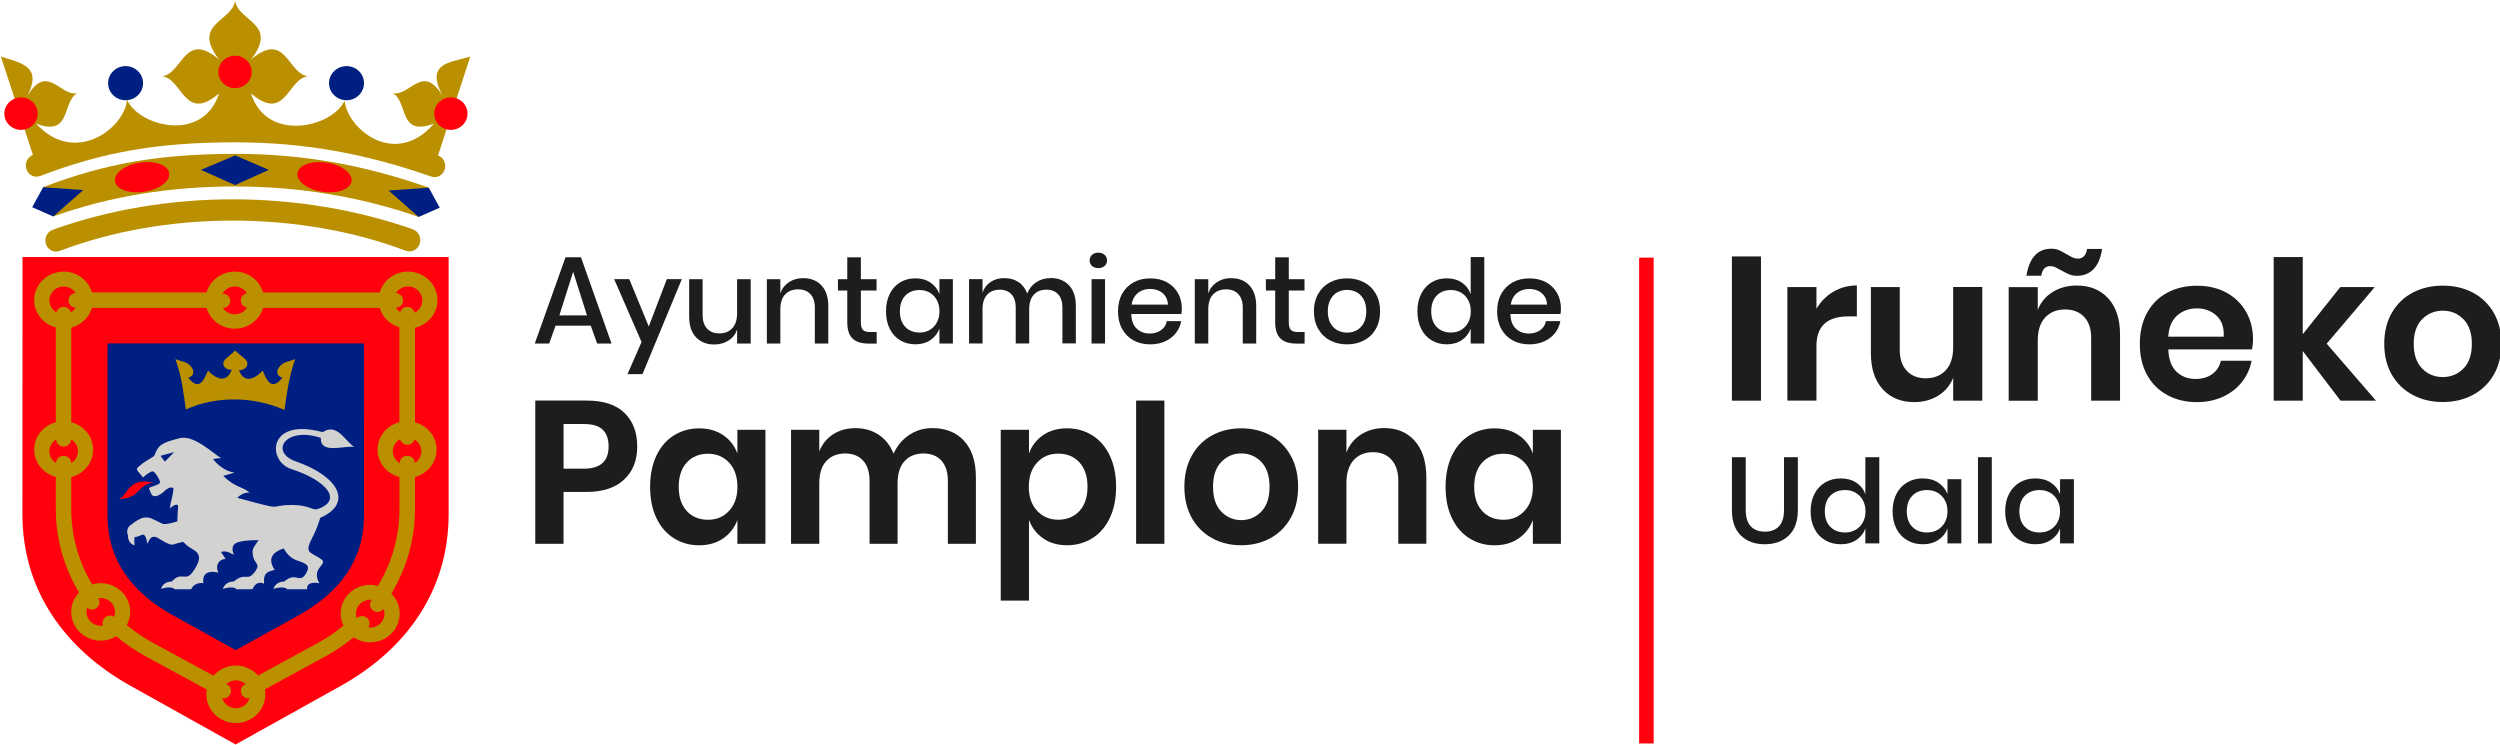 <?xml version="1.0" encoding="UTF-8"?> <svg xmlns="http://www.w3.org/2000/svg" id="Capa_1" version="1.1" viewBox="0 0 698.89 208.28"><defs><style> .st0, .st1 { fill: none; } .st2 { fill: #d2d2d1; } .st2, .st3, .st1, .st4, .st5 { fill-rule: evenodd; } .st6, .st4 { fill: #ff000c; } .st3 { fill: #001f82; } .st1 { stroke: #1d1d1b; stroke-miterlimit: 3.86; stroke-width: .18px; } .st7 { fill: #1d1d1b; } .st5 { fill: #bb9000; } </style></defs><path class="st4" d="M6.29,71.84h119.13v71.89c-.01,21.43-11.88,37.62-29.59,47.69l-29.97,16.7-29.94-16.71c-17.69-10.07-29.65-26.25-29.65-47.68l.02-71.89Z"></path><path class="st3" d="M65.89,181.75l18.11-10.03c10.58-6.04,17.76-14.76,17.76-27.53l-.02-48.19H30.07l-.02,48.19c0,12.76,7.18,21.48,17.76,27.53l18.08,10.03Z"></path><path class="st4" d="M42.93,134.93c-4.67.52-3.45,4.2-9.48,4.62,2.44-1.82,2.87-6.17,9.48-4.62Z"></path><line class="st0" x1="78.23" y1="151.48" x2="78.22" y2="151.48"></line><path class="st1" d="M50.73,82.92"></path><path class="st5" d="M51.95,114.47c-.47-3.31-1.12-9.36-2.92-14.08,2.06.76,2.67.74,3.3,1.17,1.96,1.16,2.48,3.42.28,4.03,3.24,4.14,4.6.1,5.53-1.98,1.52,1.67,4.98,4.14,6.66-.23-1.89.13-3.1-1.54-1.9-2.85.75-.82,2-1.64,2.86-2.55.82.91,2.15,1.74,2.91,2.55,1.2,1.31.02,3.07-1.88,2.94,1.68,4.38,5.12,1.82,6.64.14.92,2.08,2.28,6.12,5.53,1.98-2.2-.61-1.68-2.87.28-4.03.63-.43,1.24-.41,3.3-1.17-1.8,4.72-2.54,10.9-3.01,14.21-8.7-3.8-19-3.99-27.58-.13Z"></path><path class="st5" d="M116.01,118.05v-26.43c3.61-.85,6.3-3.97,6.3-7.72,0-4.4-3.69-7.97-8.25-7.97-3.78,0-6.93,2.47-7.9,5.82h-32.6c-.98-3.35-4.13-5.82-7.91-5.82s-6.93,2.47-7.9,5.82H25.71c-.97-3.35-4.13-5.82-7.91-5.82-4.55,0-8.25,3.57-8.25,7.97,0,3.66,2.57,6.71,6.05,7.64v26.5c-3.48.94-6.05,3.99-6.05,7.65s2.57,6.71,6.05,7.64v9.08c0,8.25,2.32,16.24,6.49,23.24-1.34,1.43-2.18,3.32-2.18,5.41,0,4.44,3.69,8.04,8.25,8.04,1.6,0,3.07-.46,4.34-1.23,2.45,2.06,5.14,3.91,8.03,5.51l17.3,9.4c-.07.43-.14.86-.14,1.31,0,4.44,3.69,8.04,8.24,8.04s8.25-3.6,8.25-8.04c0-.47-.06-.93-.14-1.38l17.19-9.36c2.73-1.51,5.26-3.26,7.6-5.19,1.33.89,2.93,1.41,4.66,1.41,4.55,0,8.25-3.6,8.25-8.04,0-2.18-.9-4.15-2.34-5.59,4.25-7.06,6.61-15.15,6.61-23.51v-9.09c3.48-.94,6.04-3.98,6.04-7.64s-2.56-6.71-6.04-7.64ZM111.68,118.02c-3.52.91-6.13,3.98-6.13,7.67s2.6,6.76,6.12,7.67v9.06c0,7.6-2.15,14.96-6.03,21.38-.69-.18-1.4-.31-2.15-.31-4.56,0-8.25,3.6-8.25,8.04,0,1.21.29,2.34.78,3.37-2.12,1.75-4.42,3.33-6.89,4.7l-16.99,9.25c-1.51-1.7-3.72-2.8-6.21-2.8s-4.74,1.12-6.25,2.85l-17.07-9.27c-2.57-1.42-4.96-3.07-7.16-4.89.59-1.11.95-2.34.95-3.67,0-4.44-3.69-8.04-8.25-8.04-.83,0-1.62.16-2.38.38-3.76-6.33-5.85-13.54-5.85-20.98v-9.06c3.52-.91,6.12-3.98,6.12-7.66s-2.6-6.76-6.12-7.67v-26.46c2.8-.73,5-2.83,5.78-5.52h32.04c.97,3.35,4.12,5.82,7.9,5.82s6.94-2.47,7.91-5.82h32.59c.76,2.61,2.84,4.66,5.52,5.45v26.53Z"></path><path class="st2" d="M89.7,122.38c-.32,4.77,6.71,2.06,9.36,2.58-2.63-1.68-4.8-6.81-8.85-4.15-15.37-4.22-15.64,8.09-8.78,10.31,10,3.25,14.45,8.78,7.37,11.19-1.37.46-2.52-1.14-7.05-1.14-7.63,0-.85,1.96-15.44-2.01.9-.89,2.16-1.54,3.46-1.46-1.95-1.67-4.2-1.46-7.36-4.68,0,0,2.76-.74,3.15-.88-2.85-.44-4.91-2.41-6.01-3.8.43-.11,1.75-.29,2.25-.29-1.91-.99-7.52-6.6-11.56-5.56-5.1,1.32-6.02,1.89-7.11,4.96-2.04,1.44-2.58,1.34-4.69,3.31-.63.59.7,1.48,1.51,2.73.6-.54,2.06-1.72,2.71-1.72s2.07,2.39,2.07,3.02c0,.72-1.55.88-3.1,1.64.45,1.07.63,2.48,1.87,2.27,2.46-.42,2.88-2.93,4.97-2.31,0,2.2-.84,3.79-.96,5.73,1.5-1.32,2.33-1.27,2.28-.46-.04.83-.21,2.4-.2,4.09-1.23.38-3.23.96-4.16.67l-3.3-1.58c-1.72-.42-2.75-.28-5.71,2.02-1.02.79-1,2.08-.64,2.76-.02.35-.06,2.29,1.86,2.84-.1-.76-.16-1.37.02-2.36,0,0,.01,0,.02,0,1.87.15,2.69-2.47,3.56,1.93,1.64-4.37,3.48-.21,6.98.26.23-.12,1.74-.51,2.96-.82.04.04.06.1.11.14.03.03.08.03.12.05.69.78,1.6,1.36,1.68,1.42,1.79,1.12,4.23,1.92.87,6.72-2.14,3.06-3.2-.3-5.93,2.78,0,0-2.3-.19-3.04,2.05.88-.24,2.29-.72,3.65-.11.03.07.05.14.08.22h4.73c.58-1.51,2.3-1.9,3.4-1.71-.6-4.39,4.2-2.93,4.2-2.93-.9-1.9-.06-3.7,2.01-3.85l-1.26-1.94c1.65-.59,3.04.69,3.6.73-.12-.15-.84-1.75,0-2.78.97-1.18,5.08-1.27,7.06-1.26-.11.05-.21.1-.28.13-1.36,2.08-1.79,2.32-1.47,4.21.4,2.33,2.16,2.21.7,4.3-2.28,3.27-2.7.08-6.05,2.93-.31-.01-2.35-.02-3.05,2.06.87-.24,2.26-.68,3.61-.14l.07.25h4.56c.4-.84,1.29-2.44,3.25-1.56-.22-3.32,1.22-3.33,2.99-3.88-2.65-3.88.75-5.42,2.54-5.98.72,1.35,1.82,2.78,4.02,3.48,2.98.94,3.21,1.72,2.26,3.4-1.86,3.28-2.76-.56-6.15,2.37-.49,0-2.38.11-3.05,2.06.89-.24,2.31-.68,3.69-.14l.08.25h5.69c-.26-2.08,2.17-1.9,3.4-1.71-2.4-4.1,2.27-5.16.72-6.54-2.19-1.75-4.28-1.68-3.67-3.88.54-1.93,1.82-3.18,3.2-7.84,9.37-4.11,5.03-11.67-6.82-15.78-7.32-2.53-3.13-9.86,6.96-6.59Z"></path><path class="st5" d="M115.57,64.17s0-.01,0-.02c-15.67-5.51-33.11-8.43-50.46-8.43s-34.62,2.86-50.38,8.51c0,0,0,.02,0,.03-1.19.42-2.06,1.56-2.06,2.94,0,1.73,1.34,3.14,2.99,3.14.33,0,.64-.09.94-.2,0,.01,0,.02.01.04,14.41-5.52,31.27-8.51,48.46-8.51s34.16,2.99,48.57,8.51c0-.02.01-.04.02-.06.27.08.53.17.82.17,1.67,0,3.02-1.42,3.02-3.17,0-1.35-.81-2.49-1.95-2.94Z"></path><g><path class="st7" d="M157.54,137.52v14.5h-7.9v-40.04h14.39c4.67,0,8.18,1.15,10.55,3.45,2.37,2.3,3.56,5.43,3.56,9.38s-1.22,6.96-3.67,9.26c-2.45,2.3-5.93,3.45-10.44,3.45h-6.49ZM170.14,124.81c0-2.03-.54-3.59-1.62-4.66-1.08-1.07-2.86-1.61-5.32-1.61h-5.65v12.48h5.65c4.63,0,6.94-2.07,6.94-6.21Z"></path><path class="st7" d="M202.17,121.65c1.87,1.27,3.19,2.97,3.97,5.12v-6.61h7.84v31.87h-7.84v-6.67c-.78,2.15-2.11,3.86-3.97,5.15-1.87,1.29-4.11,1.93-6.72,1.93s-4.96-.65-7.05-1.96c-2.09-1.3-3.72-3.19-4.9-5.67-1.18-2.47-1.76-5.38-1.76-8.71s.59-6.24,1.76-8.72c1.17-2.47,2.81-4.36,4.9-5.67,2.09-1.3,4.44-1.96,7.05-1.96s4.85.63,6.72,1.9ZM191.98,129.3c-1.49,1.65-2.24,3.91-2.24,6.79s.75,5.13,2.24,6.76c1.49,1.63,3.47,2.45,5.94,2.45s4.36-.83,5.91-2.5c1.55-1.67,2.32-3.9,2.32-6.7s-.77-5.09-2.32-6.76c-1.55-1.67-3.52-2.5-5.91-2.5s-4.44.82-5.94,2.47Z"></path><path class="st7" d="M269.55,123.29c2.18,2.4,3.27,5.8,3.27,10.21v18.52h-7.84v-17.6c0-2.45-.61-4.34-1.82-5.67-1.21-1.32-2.88-1.98-5.01-1.98s-3.96.71-5.26,2.13c-1.31,1.42-1.96,3.49-1.96,6.21v16.91h-7.84v-17.6c0-2.45-.61-4.34-1.82-5.67-1.21-1.32-2.88-1.98-5.01-1.98s-3.96.71-5.26,2.13c-1.31,1.42-1.96,3.49-1.96,6.21v16.91h-7.9v-31.87h7.9v6.04c.82-2.07,2.12-3.67,3.89-4.8,1.77-1.13,3.84-1.7,6.19-1.7,2.5,0,4.67.61,6.52,1.84,1.85,1.23,3.24,2.99,4.17,5.29.97-2.19,2.42-3.92,4.34-5.21,1.92-1.28,4.08-1.93,6.47-1.93,3.77,0,6.75,1.2,8.93,3.59Z"></path><path class="st7" d="M305.35,121.7c2.09,1.3,3.72,3.19,4.9,5.67,1.18,2.47,1.76,5.38,1.76,8.72s-.59,6.24-1.76,8.71c-1.17,2.47-2.81,4.36-4.9,5.67-2.09,1.3-4.44,1.96-7.05,1.96s-4.84-.64-6.69-1.93c-1.85-1.28-3.16-3-3.95-5.15v22.55h-7.9v-47.75h7.9v6.61c.78-2.15,2.1-3.85,3.95-5.12,1.85-1.27,4.08-1.9,6.69-1.9s4.96.65,7.05,1.96ZM289.93,129.33c-1.55,1.67-2.32,3.92-2.32,6.76s.77,5.03,2.32,6.7,3.52,2.5,5.91,2.5,4.44-.81,5.94-2.45c1.49-1.63,2.24-3.88,2.24-6.76s-.75-5.14-2.24-6.79c-1.49-1.65-3.47-2.47-5.94-2.47s-4.36.83-5.91,2.5Z"></path><path class="st7" d="M325.51,111.98v40.04h-7.9v-40.04h7.9Z"></path><path class="st7" d="M355.15,121.7c2.41,1.3,4.3,3.19,5.68,5.67,1.38,2.47,2.07,5.38,2.07,8.72s-.69,6.23-2.07,8.69c-1.38,2.45-3.28,4.34-5.68,5.67-2.41,1.32-5.12,1.98-8.15,1.98s-5.74-.66-8.15-1.98c-2.41-1.32-4.3-3.21-5.68-5.67-1.38-2.45-2.07-5.35-2.07-8.69s.69-6.24,2.07-8.72,3.28-4.36,5.68-5.67c2.41-1.3,5.12-1.96,8.15-1.96s5.74.65,8.15,1.96ZM341.41,129.15c-1.53,1.59-2.3,3.9-2.3,6.93s.76,5.34,2.3,6.93c1.53,1.59,3.4,2.39,5.6,2.39s4.07-.8,5.6-2.39c1.53-1.59,2.3-3.9,2.3-6.93s-.76-5.34-2.3-6.93c-1.53-1.59-3.4-2.39-5.6-2.39s-4.07.8-5.6,2.39Z"></path><path class="st7" d="M395.55,123.31c2.13,2.42,3.19,5.81,3.19,10.18v18.52h-7.84v-17.6c0-2.53-.64-4.5-1.9-5.9-1.27-1.4-3.01-2.1-5.21-2.1s-4.03.75-5.38,2.24c-1.34,1.5-2.01,3.64-2.01,6.44v16.91h-7.9v-31.87h7.9v6.38c.82-2.15,2.17-3.83,4.06-5.03,1.89-1.21,4.06-1.81,6.52-1.81,3.58,0,6.44,1.21,8.57,3.62Z"></path><path class="st7" d="M424.55,121.65c1.87,1.27,3.19,2.97,3.97,5.12v-6.61h7.84v31.87h-7.84v-6.67c-.78,2.15-2.11,3.86-3.97,5.15-1.87,1.29-4.11,1.93-6.72,1.93s-4.96-.65-7.05-1.96c-2.09-1.3-3.72-3.19-4.9-5.67-1.18-2.47-1.76-5.38-1.76-8.71s.59-6.24,1.76-8.72c1.17-2.47,2.81-4.36,4.9-5.67,2.09-1.3,4.44-1.96,7.05-1.96s4.85.63,6.72,1.9ZM414.36,129.3c-1.49,1.65-2.24,3.91-2.24,6.79s.75,5.13,2.24,6.76c1.49,1.63,3.47,2.45,5.94,2.45s4.36-.83,5.91-2.5c1.55-1.67,2.32-3.9,2.32-6.7s-.77-5.09-2.32-6.76-3.52-2.5-5.91-2.5-4.44.82-5.94,2.47Z"></path></g><g><path class="st7" d="M492.29,71.69v40.32h-8.13v-40.32h8.13Z"></path><path class="st7" d="M512.53,81.55c1.96-1.16,4.15-1.75,6.57-1.75v8.65h-2.36c-5.96,0-8.94,2.75-8.94,8.25v15.3h-8.13v-31.75h8.13v6.07c1.19-2.02,2.77-3.62,4.73-4.78Z"></path><path class="st7" d="M554.16,80.26v31.75h-8.13v-6.42c-.85,2.14-2.24,3.81-4.18,5.01-1.94,1.2-4.18,1.81-6.72,1.81-3.69,0-6.63-1.2-8.82-3.61-2.19-2.41-3.29-5.77-3.29-10.09v-18.45h8.07v17.53c0,2.52.65,4.48,1.96,5.87,1.31,1.4,3.07,2.09,5.3,2.09,2.34,0,4.21-.75,5.59-2.24,1.38-1.49,2.08-3.63,2.08-6.42v-16.85h8.13Z"></path><path class="st7" d="M589.38,83.41c2.19,2.41,3.29,5.79,3.29,10.14v18.45h-8.07v-17.53c0-2.52-.65-4.48-1.96-5.87-1.31-1.39-3.1-2.09-5.36-2.09s-4.15.75-5.54,2.24c-1.38,1.49-2.07,3.63-2.07,6.42v16.85h-8.13v-31.75h8.13v6.36c.84-2.14,2.24-3.81,4.18-5.01,1.94-1.2,4.18-1.8,6.72-1.8,3.69,0,6.63,1.2,8.82,3.61ZM575.6,69.94c.61.27,1.34.65,2.19,1.15.69.42,1.26.73,1.7.92.44.19.91.29,1.41.29.69,0,1.26-.23,1.7-.69s.72-1.13.84-2.01h4.21c-.38,2.52-1.18,4.4-2.39,5.64-1.21,1.24-2.76,1.86-4.64,1.86-.81,0-1.53-.13-2.16-.4-.63-.27-1.4-.65-2.28-1.15-.69-.38-1.24-.67-1.64-.86-.4-.19-.85-.29-1.35-.29-1.42,0-2.27.9-2.54,2.69h-4.15c.81-5.04,3.13-7.56,6.98-7.56.81,0,1.52.13,2.13.4Z"></path><path class="st7" d="M629.57,97.68h-23.41c.12,2.83.88,4.91,2.31,6.25,1.42,1.34,3.19,2.01,5.3,2.01,1.88,0,3.45-.46,4.7-1.38,1.25-.92,2.05-2.16,2.39-3.72h8.59c-.42,2.22-1.33,4.2-2.71,5.96-1.38,1.76-3.16,3.13-5.33,4.13-2.17.99-4.58,1.49-7.24,1.49-3.11,0-5.88-.66-8.3-1.98-2.42-1.32-4.31-3.2-5.65-5.64-1.35-2.44-2.02-5.33-2.02-8.65s.67-6.22,2.02-8.68c1.34-2.46,3.23-4.35,5.65-5.64,2.42-1.3,5.19-1.95,8.3-1.95s5.91.65,8.27,1.95c2.36,1.3,4.19,3.09,5.48,5.36,1.29,2.27,1.93,4.86,1.93,7.76,0,.8-.1,1.72-.29,2.75ZM619.62,88.22c-1.48-1.34-3.3-2.01-5.45-2.01s-4.04.67-5.54,2.01c-1.5,1.34-2.32,3.3-2.48,5.9h15.51c.12-2.6-.57-4.56-2.05-5.9Z"></path><path class="st7" d="M654.3,112l-10.55-13.87v13.87h-8.13v-40.13h8.13v21.57l10.49-13.18h9.63l-13.43,15.82,13.78,15.93h-9.92Z"></path><path class="st7" d="M691.29,81.8c2.48,1.3,4.43,3.18,5.85,5.64,1.42,2.46,2.13,5.36,2.13,8.68s-.71,6.21-2.13,8.65c-1.42,2.44-3.37,4.33-5.85,5.64-2.48,1.32-5.28,1.98-8.39,1.98s-5.91-.66-8.39-1.98c-2.48-1.32-4.43-3.2-5.85-5.64-1.42-2.44-2.13-5.33-2.13-8.65s.71-6.22,2.13-8.68c1.42-2.46,3.37-4.35,5.85-5.64,2.48-1.3,5.28-1.95,8.39-1.95s5.91.65,8.39,1.95ZM677.13,89.23c-1.58,1.59-2.36,3.89-2.36,6.9s.79,5.32,2.36,6.9c1.57,1.59,3.5,2.38,5.77,2.38s4.19-.79,5.76-2.38c1.58-1.58,2.36-3.89,2.36-6.9s-.79-5.32-2.36-6.9c-1.58-1.59-3.5-2.38-5.76-2.38s-4.19.79-5.77,2.38Z"></path></g><g><path class="st7" d="M488.03,127.81v14.76c0,2.04.47,3.56,1.41,4.56.94,1,2.26,1.5,3.96,1.5s2.98-.5,3.92-1.5c.94-1,1.41-2.52,1.41-4.56v-14.76h3.87v14.76c0,3.15-.85,5.53-2.55,7.15-1.7,1.62-3.94,2.43-6.72,2.43s-4.98-.81-6.65-2.43c-1.68-1.62-2.51-4-2.51-7.15v-14.76h3.87Z"></path><path class="st7" d="M518.96,134.95c1.2.8,2.04,1.87,2.51,3.19v-10.33h3.9v24.11h-3.9v-4.17c-.48,1.33-1.31,2.39-2.51,3.19-1.2.8-2.65,1.21-4.34,1.21s-3.09-.37-4.36-1.11c-1.28-.74-2.28-1.8-3-3.19-.73-1.39-1.09-3.03-1.09-4.92s.36-3.5,1.09-4.89c.72-1.39,1.73-2.45,3-3.19,1.28-.74,2.73-1.11,4.36-1.11s3.14.4,4.34,1.21ZM511.68,138.58c-1.03,1.05-1.54,2.5-1.54,4.35s.51,3.3,1.54,4.35,2.4,1.58,4.12,1.58c1.09,0,2.06-.24,2.92-.73.86-.49,1.54-1.18,2.04-2.07.5-.89.75-1.93.75-3.13s-.25-2.21-.75-3.11c-.5-.9-1.18-1.6-2.04-2.09-.86-.49-1.83-.73-2.92-.73-1.72,0-3.1.53-4.12,1.58Z"></path><path class="st7" d="M541.88,134.95c1.2.8,2.05,1.87,2.55,3.19v-4.17h3.87v17.95h-3.87v-4.17c-.5,1.33-1.35,2.39-2.55,3.19-1.2.8-2.65,1.21-4.34,1.21s-3.09-.37-4.36-1.11c-1.28-.74-2.28-1.8-3-3.19-.73-1.39-1.09-3.03-1.09-4.92s.36-3.5,1.09-4.89c.72-1.39,1.73-2.45,3-3.19,1.28-.74,2.73-1.11,4.36-1.11s3.14.4,4.34,1.21ZM534.6,138.58c-1.03,1.05-1.54,2.5-1.54,4.35s.51,3.3,1.54,4.35,2.4,1.58,4.12,1.58c1.09,0,2.06-.24,2.92-.73.86-.49,1.54-1.18,2.04-2.07.5-.89.75-1.93.75-3.13s-.25-2.21-.75-3.11c-.5-.9-1.18-1.6-2.04-2.09-.86-.49-1.83-.73-2.92-.73-1.72,0-3.1.53-4.12,1.58Z"></path><path class="st7" d="M556.82,127.81v24.11h-3.87v-24.11h3.87Z"></path><path class="st7" d="M573.35,134.95c1.2.8,2.05,1.87,2.55,3.19v-4.17h3.87v17.95h-3.87v-4.17c-.5,1.33-1.35,2.39-2.55,3.19-1.2.8-2.65,1.21-4.34,1.21s-3.09-.37-4.36-1.11c-1.28-.74-2.28-1.8-3-3.19-.73-1.39-1.09-3.03-1.09-4.92s.36-3.5,1.09-4.89c.72-1.39,1.73-2.45,3-3.19,1.28-.74,2.73-1.11,4.36-1.11s3.14.4,4.34,1.21ZM566.07,138.58c-1.03,1.05-1.54,2.5-1.54,4.35s.51,3.3,1.54,4.35,2.4,1.58,4.12,1.58c1.09,0,2.06-.24,2.92-.73.86-.49,1.54-1.18,2.04-2.07.5-.89.75-1.93.75-3.13s-.25-2.21-.75-3.11c-.5-.9-1.18-1.6-2.04-2.09-.86-.49-1.83-.73-2.92-.73-1.72,0-3.1.53-4.12,1.58Z"></path></g><path class="st3" d="M30.22,23.25c0-2.63,2.19-4.77,4.89-4.77s4.89,2.13,4.89,4.77-2.19,4.77-4.89,4.77-4.89-2.13-4.89-4.77Z"></path><path class="st5" d="M122.46,43.47c2.82-8.74,5.87-18.1,9.02-27.65-5.66,1.73-12.77,1.66-7.66,11.11-5.65-9.51-9.21.15-14.05-.88,4.41,2.32,1.52,12.34,11.55,8.5-10.73,12.45-24.16,1.7-24.99-6.43-3.31,7.41-21.76,11.94-26.17-2.01,9.72,8.27,10.16-3.99,15.89-4.79-5.73-.81-6.17-12.93-15.89-4.66,7.88-10.2-3.65-10.51-4.43-16.53-.76,6.02-12.35,6.33-4.47,16.53-9.71-8.27-10.15,3.85-15.89,4.66,5.73.81,6.17,13.06,15.89,4.79-4.56,13.95-22.43,9.2-25.73,1.8-.82,8.13-14.71,18.46-25.44,6.64,10.03,3.84,7.14-6.18,11.55-8.5-4.84,1.02-8.4-8.63-14.05.88,4-7.79-.38-9.07-7.35-11.11,3.13,9.5,6.16,18.81,8.97,27.51-1.16.43-2,1.56-2,2.93,0,1.74,1.34,3.14,2.99,3.14.32,0,.62-.09.91-.19,0,.01,0,.02.01.03,17.8-6.8,33.16-9.45,54.71-9.45,18.78,0,36.19,3.05,54.73,9.58,0,0,0-.02,0-.03.29.1.59.19.92.19,1.65,0,2.99-1.4,2.99-3.14,0-1.37-.85-2.5-2.01-2.93Z"></path><path class="st5" d="M65.95,52.13c17.63,0,35.15,2.92,51.08,8.52.85-2.65,1.92-5.34,2.84-8.19-18.27-6.43-35.42-9.44-53.91-9.44-21.25,0-36.37,2.61-53.89,9.3.94,2.92,1.97,5.47,2.83,8.19,16.01-5.74,33.1-8.39,51.06-8.39Z"></path><polygon class="st3" points="56.17 47.49 65.73 43.44 75.15 47.49 65.72 51.75 56.17 47.49"></polygon><path class="st4" d="M83.16,48.37c.37-2.25,4.04-3.55,8.22-2.9,4.18.65,7.27,2.99,6.9,5.24-.36,2.25-4.05,3.55-8.22,2.9-4.18-.64-7.27-2.99-6.9-5.24Z"></path><path class="st3" d="M91.98,23.25c0-2.63,2.19-4.77,4.89-4.77s4.89,2.13,4.89,4.77-2.19,4.77-4.89,4.77-4.89-2.13-4.89-4.77Z"></path><polygon class="st3" points="108.65 53.27 119.87 52.46 122.93 58.06 117.03 60.65 108.65 53.27"></polygon><path class="st4" d="M47.29,48.37c-.37-2.25-4.05-3.55-8.23-2.9-4.18.65-7.27,2.99-6.9,5.24.37,2.25,4.05,3.55,8.22,2.9,4.18-.64,7.27-2.99,6.91-5.24Z"></path><path class="st4" d="M1.21,31.77c0-2.51,2.09-4.54,4.66-4.54s4.66,2.03,4.66,4.54-2.09,4.54-4.66,4.54-4.66-2.03-4.66-4.54Z"></path><path class="st4" d="M121.39,31.77c0-2.51,2.08-4.54,4.66-4.54s4.65,2.03,4.65,4.54-2.08,4.54-4.65,4.54-4.66-2.03-4.66-4.54Z"></path><rect class="st6" x="458.23" y="72.02" width="4.06" height="135.82"></rect><g><path class="st7" d="M158.09,71.92l-8.59,24.12h4.03l1.78-5h9.84l1.78,5h4.03l-8.55-24.12h-4.32ZM156.37,88.17l3.86-12.2,3.86,12.2h-7.73Z"></path><polygon class="st7" points="181.36 91.27 175.92 78.04 171.69 78.04 179.35 95.61 175.42 104.59 179.61 104.59 190.61 78.04 186.42 78.04 181.36 91.27"></polygon><path class="st7" d="M206.06,87.58c0,1.83-.45,3.22-1.35,4.18-.9.96-2.1,1.44-3.6,1.44s-2.6-.44-3.43-1.32c-.84-.88-1.26-2.14-1.26-3.77v-10.06h-3.76v10.45c0,2.5.64,4.43,1.91,5.78,1.28,1.35,2.97,2.02,5.08,2.02,1.52,0,2.85-.36,4-1.09,1.15-.73,1.95-1.76,2.41-3.09v3.92h3.8v-17.99h-3.8v9.54Z"></path><path class="st7" d="M224.55,77.75c-1.49,0-2.82.37-3.96,1.11-1.14.74-1.96,1.79-2.44,3.14v-3.95h-3.77v17.99h3.77v-9.57c0-1.83.45-3.22,1.35-4.16.9-.95,2.1-1.42,3.6-1.42s2.6.44,3.43,1.32c.84.88,1.26,2.13,1.26,3.74v10.09h3.76v-10.48c0-2.5-.64-4.43-1.91-5.78-1.28-1.35-2.97-2.02-5.09-2.02Z"></path><path class="st7" d="M241.24,92.22c-.39-.39-.58-1.1-.58-2.12v-8.88h4.39v-3.17h-4.39v-6.12h-3.8v6.12h-2.61v3.17h2.61v8.82c0,2.16.5,3.7,1.5,4.62,1,.93,2.47,1.39,4.41,1.39h2.31v-3.23h-1.82c-.97,0-1.65-.2-2.03-.59Z"></path><path class="st7" d="M262.62,82.22c-.48-1.33-1.31-2.4-2.48-3.2-1.17-.81-2.58-1.21-4.23-1.21s-3,.37-4.24,1.11c-1.24.74-2.22,1.81-2.92,3.2-.71,1.39-1.06,3.03-1.06,4.9s.35,3.54,1.06,4.93c.7,1.39,1.68,2.46,2.92,3.2,1.24.74,2.66,1.11,4.24,1.11s3.06-.4,4.23-1.21c1.17-.81,1.99-1.87,2.48-3.2v4.18h3.76v-17.99h-3.76v4.18ZM261.9,90.16c-.48.89-1.15,1.58-1.98,2.07s-1.78.73-2.84.73c-1.67,0-3.01-.53-4.01-1.58-1-1.06-1.5-2.51-1.5-4.36s.5-3.3,1.5-4.36c1-1.06,2.34-1.58,4.01-1.58,1.06,0,2,.24,2.84.73.84.49,1.5,1.19,1.98,2.09.48.9.73,1.94.73,3.12s-.24,2.24-.73,3.13Z"></path><path class="st7" d="M293.66,77.75c-1.48,0-2.8.38-3.96,1.14-1.17.76-2.01,1.82-2.54,3.17-.51-1.39-1.32-2.46-2.43-3.2-1.11-.74-2.43-1.11-3.95-1.11s-2.72.35-3.8,1.04c-1.08.7-1.85,1.7-2.31,3v-3.76h-3.77v17.99h3.77v-9.57c0-1.79.43-3.14,1.3-4.07.87-.93,2.04-1.39,3.52-1.39,1.39,0,2.48.43,3.27,1.29.79.86,1.19,2.07,1.19,3.64v10.09h3.77v-9.57c0-1.79.43-3.14,1.3-4.07.87-.93,2.04-1.39,3.52-1.39,1.39,0,2.48.43,3.27,1.29.79.86,1.19,2.07,1.19,3.64v10.09h3.76v-10.48c0-2.5-.64-4.43-1.93-5.78-1.29-1.35-3.01-2.02-5.17-2.02Z"></path><rect class="st7" x="305.15" y="78.04" width="3.77" height="17.99"></rect><path class="st7" d="M307.03,70.63c-.73,0-1.31.21-1.75.62s-.66.94-.66,1.57.22,1.14.66,1.54c.44.39,1.02.59,1.75.59s1.31-.2,1.77-.59c.45-.39.68-.9.68-1.54s-.23-1.15-.68-1.57-1.04-.62-1.77-.62Z"></path><path class="st7" d="M326.23,78.91c-1.33-.73-2.89-1.09-4.67-1.09s-3.32.37-4.67,1.11c-1.35.74-2.42,1.81-3.19,3.2-.77,1.39-1.16,3.03-1.16,4.9s.39,3.54,1.16,4.93c.77,1.39,1.83,2.46,3.19,3.2,1.35.74,2.91,1.11,4.67,1.11,1.52,0,2.9-.28,4.13-.83,1.23-.56,2.23-1.32,3.01-2.3.77-.98,1.28-2.1,1.52-3.36h-4.03c-.2,1.04-.73,1.88-1.6,2.51-.87.63-1.93.95-3.19.95-1.43,0-2.63-.45-3.6-1.34-.97-.89-1.49-2.26-1.55-4.11h14c.09-.46.13-.99.13-1.6,0-1.57-.36-2.99-1.07-4.26-.72-1.27-1.74-2.27-3.07-3.01ZM316.35,85.16c.21-1.29.7-2.31,1.51-3.04.99-.89,2.22-1.34,3.7-1.34.92,0,1.78.19,2.56.57.78.38,1.4.97,1.85,1.76.32.57.47,1.28.54,2.04h-10.16Z"></path><path class="st7" d="M344.18,77.75c-1.49,0-2.82.37-3.96,1.11-1.14.74-1.96,1.79-2.44,3.14v-3.95h-3.77v17.99h3.77v-9.57c0-1.83.45-3.22,1.35-4.16.9-.95,2.1-1.42,3.6-1.42s2.6.44,3.43,1.32c.84.88,1.26,2.13,1.26,3.74v10.09h3.76v-10.48c0-2.5-.64-4.43-1.91-5.78-1.28-1.35-2.97-2.02-5.09-2.02Z"></path><path class="st7" d="M360.87,92.22c-.39-.39-.58-1.1-.58-2.12v-8.88h4.39v-3.17h-4.39v-6.12h-3.8v6.12h-2.61v3.17h2.61v8.82c0,2.16.5,3.7,1.5,4.62,1,.93,2.47,1.39,4.41,1.39h2.31v-3.23h-1.82c-.97,0-1.65-.2-2.03-.59Z"></path><path class="st7" d="M381.32,78.92c-1.41-.74-2.99-1.11-4.76-1.11s-3.34.37-4.74,1.11-2.5,1.81-3.3,3.2c-.8,1.39-1.21,3.03-1.21,4.9s.4,3.51,1.21,4.92c.8,1.4,1.9,2.48,3.3,3.22,1.4.74,2.98,1.11,4.74,1.11s3.35-.37,4.76-1.11c1.41-.74,2.51-1.81,3.3-3.2.79-1.39,1.19-3.04,1.19-4.93s-.4-3.5-1.19-4.9c-.79-1.39-1.89-2.46-3.3-3.2ZM381.21,90.35c-.5.89-1.15,1.56-1.96,1.99-.82.43-1.71.65-2.68.65s-1.86-.22-2.67-.65c-.81-.44-1.47-1.1-1.96-1.99-.5-.89-.74-2-.74-3.33s.25-2.41.74-3.32c.5-.9,1.15-1.57,1.96-2.01.81-.43,1.71-.65,2.67-.65s1.86.22,2.68.65c.81.44,1.47,1.11,1.96,2.01.49.9.74,2.01.74,3.32s-.25,2.44-.74,3.33Z"></path><path class="st7" d="M411.14,82.22c-.46-1.33-1.28-2.4-2.44-3.2-1.17-.81-2.58-1.21-4.23-1.21s-3,.37-4.24,1.11c-1.24.74-2.22,1.81-2.92,3.2-.71,1.39-1.06,3.03-1.06,4.9s.35,3.54,1.06,4.93c.7,1.39,1.68,2.46,2.92,3.2,1.24.74,2.66,1.11,4.24,1.11s3.06-.4,4.23-1.21c1.17-.81,1.98-1.87,2.44-3.2v4.18h3.8v-24.17h-3.8v10.35ZM410.44,90.16c-.48.89-1.15,1.58-1.98,2.07s-1.78.73-2.84.73c-1.67,0-3.01-.53-4.01-1.58-1-1.06-1.5-2.51-1.5-4.36s.5-3.3,1.5-4.36c1-1.06,2.34-1.58,4.01-1.58,1.06,0,2,.24,2.84.73.84.49,1.5,1.19,1.98,2.09.48.9.73,1.94.73,3.12s-.24,2.24-.73,3.13Z"></path><path class="st7" d="M436.36,86.18c0-1.57-.36-2.99-1.07-4.26-.72-1.27-1.74-2.27-3.07-3.01-1.33-.73-2.89-1.09-4.67-1.09s-3.32.37-4.67,1.11-2.42,1.81-3.19,3.2c-.77,1.39-1.16,3.03-1.16,4.9s.39,3.54,1.16,4.93c.77,1.39,1.83,2.46,3.19,3.2,1.35.74,2.91,1.11,4.67,1.11,1.52,0,2.9-.28,4.13-.83,1.23-.56,2.23-1.32,3.01-2.3.77-.98,1.28-2.1,1.52-3.36h-4.03c-.2,1.04-.73,1.88-1.6,2.51-.87.63-1.93.95-3.19.95-1.43,0-2.63-.45-3.6-1.34-.97-.89-1.49-2.26-1.55-4.11h14c.09-.46.13-.99.13-1.6ZM423.85,82.13c.99-.89,2.22-1.34,3.7-1.34.92,0,1.78.19,2.56.57.78.38,1.4.97,1.85,1.76.32.57.47,1.28.54,2.04h-10.16c.21-1.29.7-2.31,1.51-3.04Z"></path></g><path class="st4" d="M61.05,20.11c0-2.51,2.09-4.54,4.66-4.54s4.66,2.03,4.66,4.54-2.09,4.54-4.66,4.54-4.66-2.03-4.66-4.54Z"></path><polygon class="st3" points="23.27 53.14 12.06 52.33 8.99 57.93 14.89 60.52 23.27 53.14"></polygon><polygon class="st3" points="44.86 127.43 46.09 129.05 48.68 126.38 44.86 127.43"></polygon><path class="st4" d="M114.07,80.09c-1.43,0-2.68.74-3.38,1.84,1.11.07,2,.95,2,2.05s-.89,1.98-2,2.05c.3.48.7.89,1.19,1.2.28-.82,1.05-1.43,1.99-1.43,1.01,0,1.82.7,2.04,1.62,1.28-.65,2.16-1.94,2.16-3.44,0-2.15-1.79-3.89-3.99-3.89Z"></path><path class="st4" d="M67.32,83.98c0-1.01.76-1.82,1.75-2-.7-1.13-1.96-1.89-3.41-1.89-1.54,0-2.85.85-3.52,2.1.08,0,.15-.05.23-.05,1.11,0,2.01.88,2.01,1.96s-.9,1.96-2.01,1.96c-.03,0-.06-.02-.09-.02.7,1.1,1.95,1.84,3.38,1.84s2.71-.76,3.41-1.89c-.99-.18-1.75-.98-1.75-2Z"></path><path class="st4" d="M19.14,83.98c0-1.12.91-2.01,2.04-2.06-.71-1.1-1.95-1.83-3.38-1.83-2.2,0-3.99,1.74-3.99,3.89,0,1.42.79,2.65,1.96,3.33.26-.87,1.04-1.52,2.01-1.52s1.76.66,2.01,1.53c.56-.32,1.03-.76,1.38-1.29-1.13-.05-2.04-.94-2.04-2.06Z"></path><path class="st4" d="M115.88,122.84c-.26.86-1.05,1.5-2.01,1.5s-1.78-.67-2.02-1.56c-1.21.67-2.03,1.92-2.03,3.37s.78,2.63,1.93,3.32c0-1.14.95-2.06,2.12-2.06s2.07.89,2.11,2c1.09-.69,1.81-1.89,1.81-3.26s-.77-2.63-1.92-3.31Z"></path><path class="st4" d="M19.9,122.85c-.05,1.1-.97,1.99-2.11,1.99s-2.05-.88-2.11-1.97c-1.12.69-1.87,1.9-1.87,3.29s.74,2.59,1.86,3.28c.03-1.12.96-2.02,2.12-2.02s2.1.91,2.12,2.03c1.13-.69,1.89-1.9,1.89-3.29s-.76-2.62-1.9-3.3Z"></path><path class="st4" d="M28.66,174.16c0-1.15.95-2.07,2.13-2.07.41,0,.78.15,1.1.34.16-.43.26-.88.26-1.36,0-2.15-1.79-3.89-3.99-3.89-.24,0-.48.03-.71.07.21.32.36.68.36,1.09,0,1.15-.95,2.07-2.12,2.07-.51,0-.96-.2-1.32-.49-.12.36-.2.74-.2,1.14,0,2.15,1.79,3.89,3.99,3.89.22,0,.43-.03.64-.06-.09-.23-.15-.48-.15-.74Z"></path><path class="st4" d="M105.56,171.07c-1.17,0-2.12-.93-2.12-2.07,0-.5.21-.95.51-1.31-.15-.02-.3-.04-.45-.04-2.21,0-3.99,1.74-3.99,3.89,0,.45.09.87.24,1.27.38-.35.89-.57,1.45-.57,1.18,0,2.13.93,2.13,2.07,0,.4-.15.75-.35,1.07.17.02.35.05.53.05,2.2,0,3.99-1.74,3.99-3.89,0-.46-.1-.9-.25-1.32-.39.51-.98.85-1.68.85Z"></path><path class="st4" d="M69.46,195.23c-1.17,0-2.12-.93-2.12-2.08,0-.86.54-1.59,1.3-1.91-.71-.64-1.65-1.04-2.7-1.04s-1.98.4-2.69,1.04c.77.31,1.32,1.05,1.32,1.92,0,1.15-.95,2.07-2.13,2.07-.11,0-.21-.05-.32-.06.48,1.63,2,2.82,3.82,2.82s3.34-1.19,3.82-2.82c-.1.01-.19.06-.29.06Z"></path></svg> 